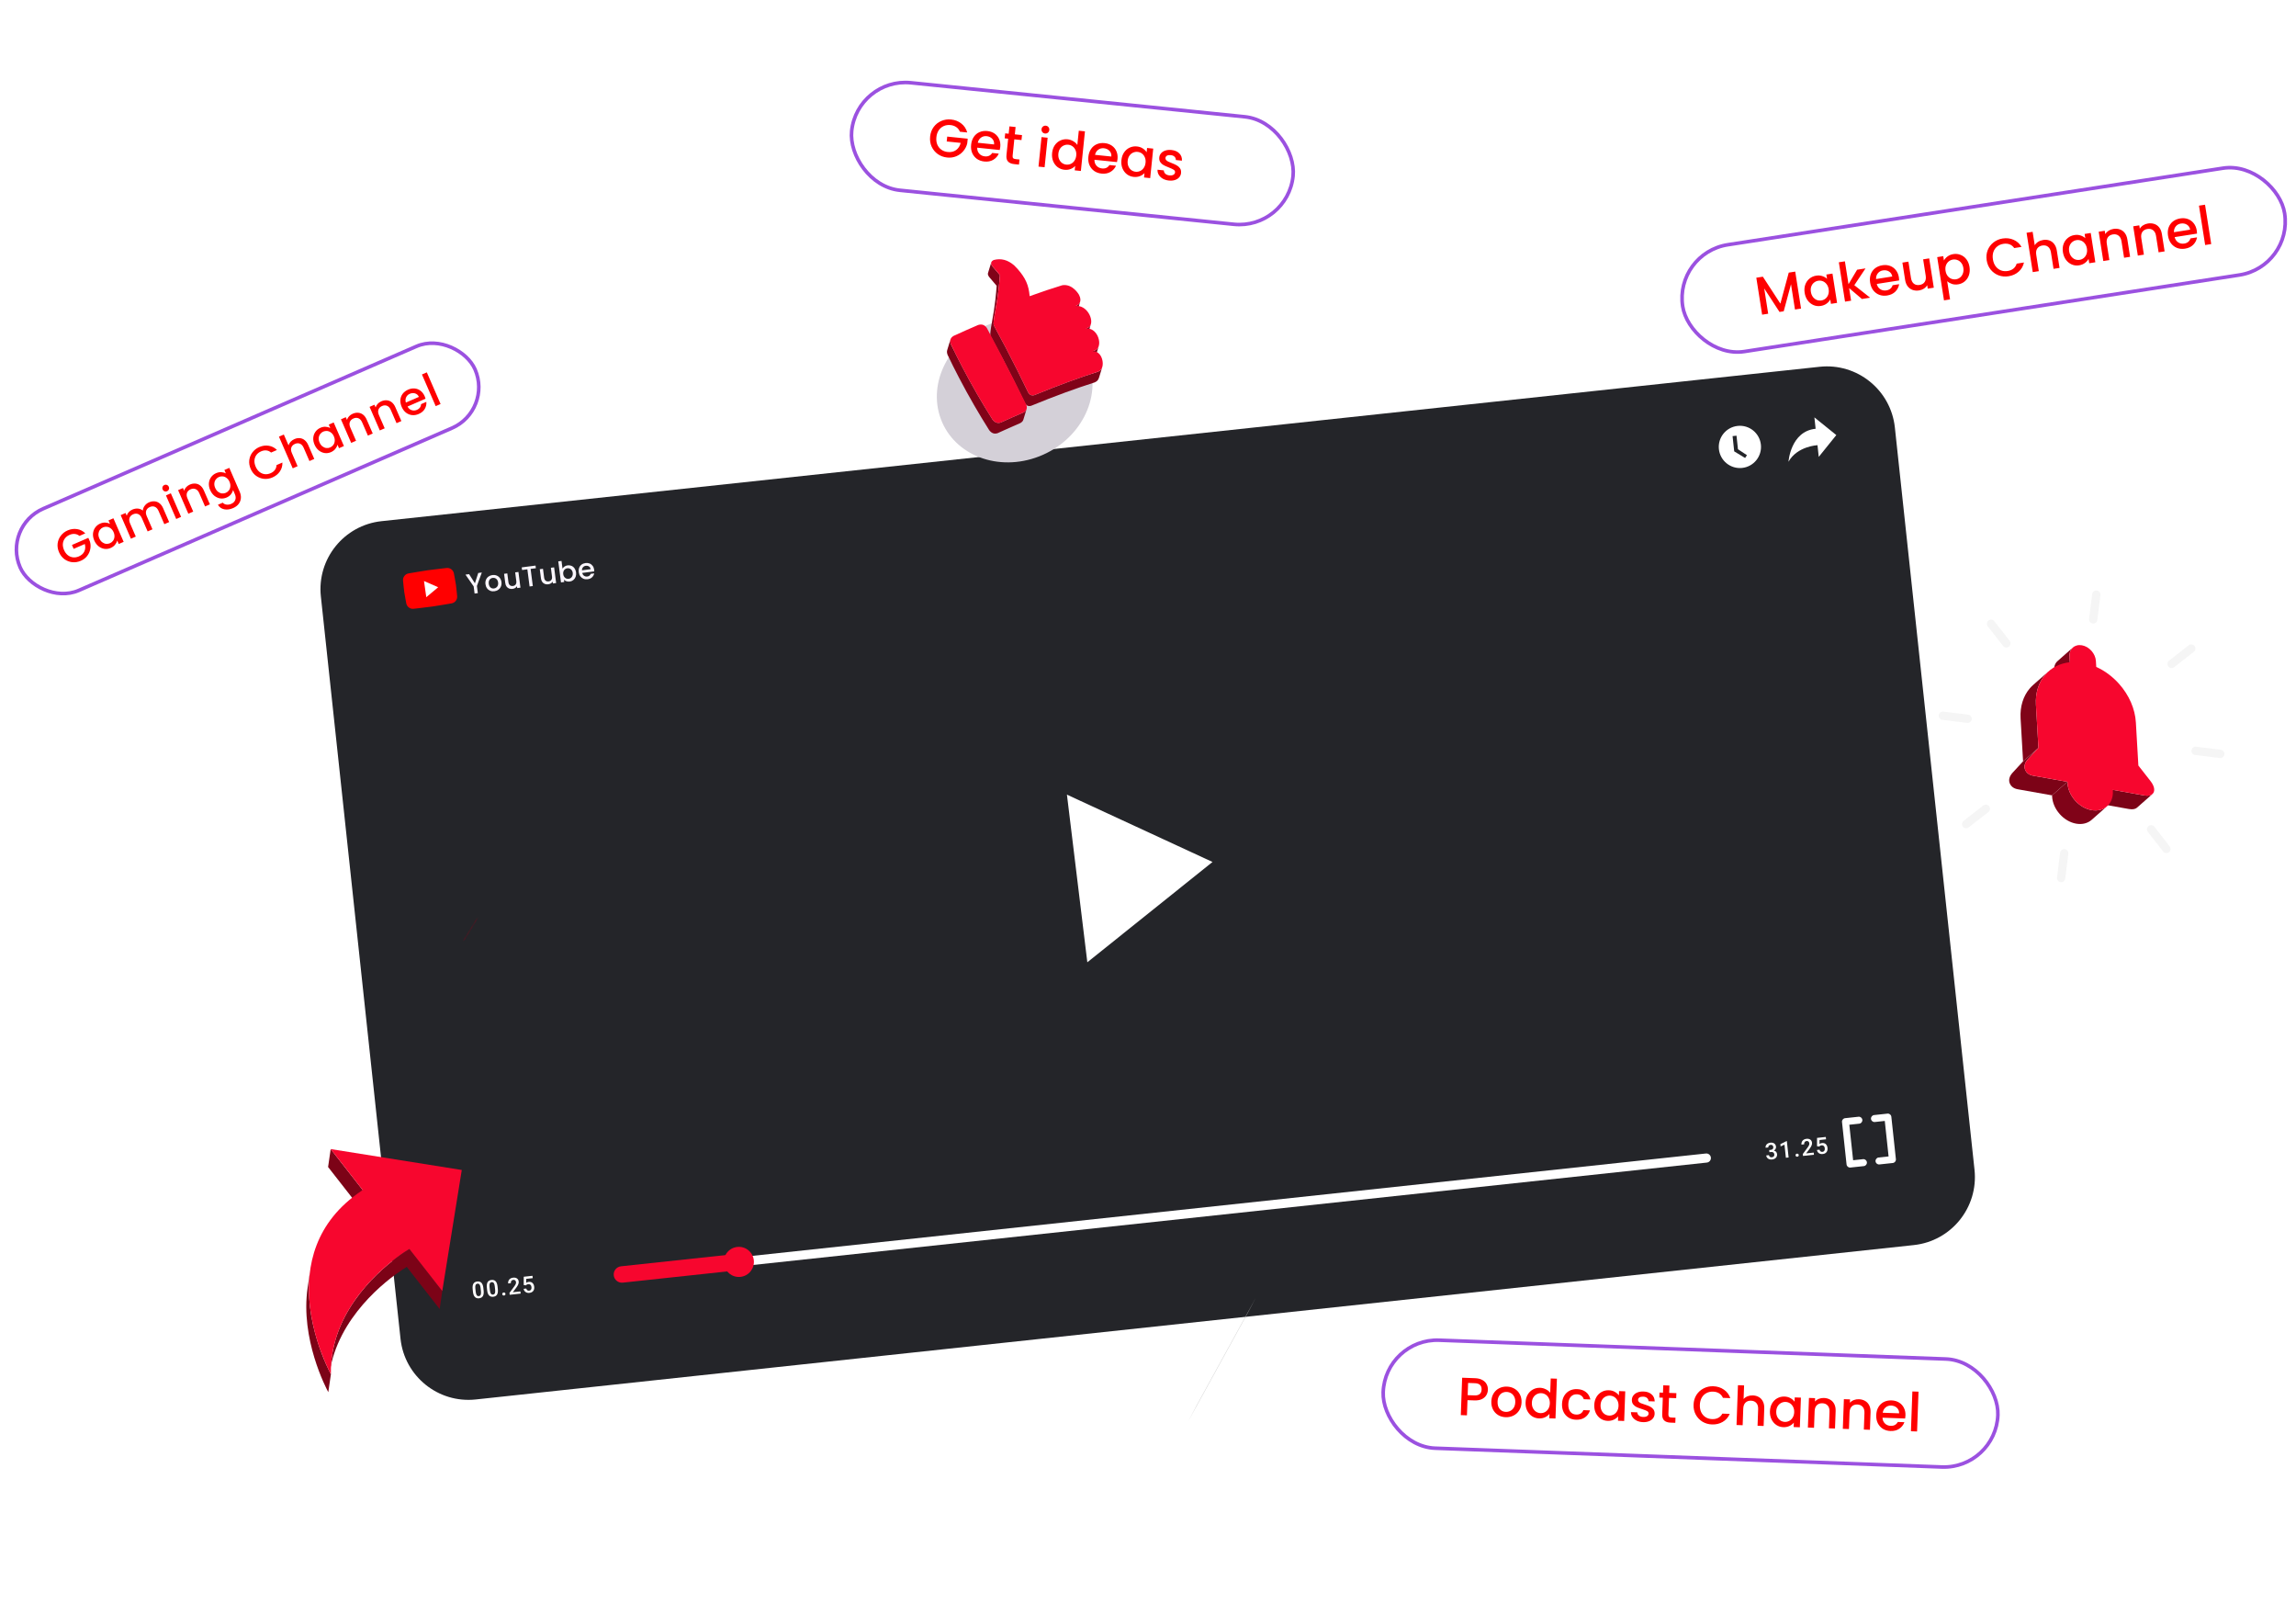<svg width="640" height="450" viewBox="0 0 640 450" fill="none" xmlns="http://www.w3.org/2000/svg">
<rect x="238.923" y="21.54" width="123.675" height="30.116" rx="15.058" transform="rotate(5.814 238.923 21.54)" fill="white" stroke="#9B51E0"/>
<path d="M267.565 36.706C267.35 36.161 267.017 35.735 266.566 35.427C266.116 35.109 265.578 34.918 264.951 34.853C264.265 34.783 263.637 34.874 263.068 35.127C262.499 35.38 262.031 35.774 261.665 36.309C261.308 36.846 261.091 37.487 261.014 38.233C260.937 38.979 261.018 39.656 261.257 40.263C261.507 40.862 261.885 41.343 262.39 41.707C262.896 42.071 263.492 42.288 264.178 42.359C265.103 42.454 265.881 42.273 266.511 41.815C267.141 41.357 267.567 40.692 267.787 39.82L263.893 39.419L264.033 38.061L269.747 38.65L269.61 39.978C269.418 40.772 269.053 41.484 268.516 42.112C267.989 42.741 267.331 43.221 266.543 43.552C265.766 43.874 264.925 43.989 264.02 43.896C263.045 43.795 262.177 43.48 261.418 42.949C260.659 42.408 260.083 41.711 259.688 40.856C259.304 40.002 259.164 39.068 259.268 38.053C259.373 37.038 259.7 36.152 260.251 35.395C260.811 34.638 261.518 34.078 262.369 33.713C263.232 33.339 264.146 33.202 265.111 33.302C266.215 33.415 267.167 33.79 267.966 34.425C268.776 35.051 269.324 35.882 269.609 36.917L267.565 36.706ZM278.819 40.972C278.787 41.28 278.738 41.557 278.673 41.801L272.391 41.154C272.373 41.816 272.563 42.368 272.959 42.811C273.356 43.254 273.873 43.508 274.509 43.574C275.424 43.668 276.111 43.352 276.567 42.625L278.403 42.814C278.076 43.544 277.559 44.119 276.853 44.539C276.157 44.95 275.327 45.106 274.362 45.006C273.576 44.925 272.888 44.678 272.297 44.266C271.717 43.844 271.281 43.297 270.988 42.623C270.707 41.941 270.609 41.177 270.697 40.331C270.784 39.486 271.029 38.762 271.433 38.16C271.848 37.549 272.381 37.102 273.034 36.817C273.697 36.533 274.431 36.433 275.236 36.516C276.012 36.596 276.686 36.837 277.258 37.237C277.83 37.638 278.253 38.164 278.528 38.816C278.804 39.457 278.901 40.176 278.819 40.972ZM277.098 40.252C277.153 39.624 276.981 39.099 276.582 38.675C276.183 38.252 275.661 38.008 275.014 37.941C274.427 37.88 273.906 38.018 273.449 38.353C272.993 38.678 272.693 39.154 272.547 39.783L277.098 40.252ZM282.737 38.827L282.268 43.378C282.236 43.686 282.283 43.917 282.408 44.071C282.544 44.216 282.786 44.306 283.134 44.342L284.178 44.449L284.032 45.867L282.689 45.728C281.923 45.65 281.355 45.41 280.984 45.01C280.613 44.61 280.469 44.007 280.552 43.201L281.021 38.65L280.051 38.55L280.194 37.163L281.164 37.263L281.375 35.218L283.09 35.395L282.88 37.439L284.879 37.645L284.736 39.033L282.737 38.827ZM291.301 37.206C290.992 37.174 290.744 37.043 290.557 36.813C290.37 36.582 290.292 36.313 290.324 36.005C290.355 35.696 290.486 35.448 290.717 35.261C290.947 35.074 291.217 34.996 291.525 35.028C291.823 35.058 292.066 35.189 292.254 35.419C292.441 35.65 292.519 35.919 292.487 36.227C292.455 36.536 292.324 36.784 292.094 36.971C291.863 37.158 291.599 37.237 291.301 37.206ZM292.024 38.381L291.177 46.603L289.476 46.428L290.323 38.206L292.024 38.381ZM293.271 42.627C293.356 41.801 293.6 41.087 294.004 40.485C294.418 39.885 294.936 39.44 295.559 39.153C296.192 38.856 296.872 38.745 297.598 38.82C298.136 38.875 298.651 39.049 299.143 39.341C299.647 39.624 300.033 39.975 300.301 40.395L300.71 36.426L302.426 36.603L301.289 47.645L299.573 47.468L299.7 46.229C299.381 46.599 298.959 46.887 298.435 47.094C297.921 47.303 297.346 47.374 296.709 47.309C295.993 47.235 295.355 46.988 294.795 46.568C294.246 46.14 293.83 45.584 293.549 44.902C293.278 44.211 293.186 43.452 293.271 42.627ZM299.997 43.35C300.055 42.783 299.987 42.278 299.791 41.836C299.605 41.394 299.335 41.045 298.979 40.787C298.624 40.529 298.227 40.378 297.789 40.333C297.352 40.287 296.933 40.355 296.532 40.535C296.133 40.705 295.792 40.986 295.51 41.379C295.239 41.764 295.075 42.239 295.016 42.806C294.958 43.373 295.021 43.883 295.206 44.334C295.4 44.786 295.675 45.146 296.029 45.414C296.395 45.673 296.791 45.824 297.219 45.868C297.657 45.913 298.076 45.846 298.477 45.666C298.877 45.486 299.213 45.199 299.485 44.805C299.768 44.402 299.938 43.917 299.997 43.35ZM311.502 44.339C311.47 44.647 311.422 44.924 311.356 45.168L305.075 44.521C305.057 45.183 305.246 45.735 305.643 46.178C306.039 46.621 306.556 46.875 307.193 46.941C308.108 47.035 308.794 46.719 309.251 45.992L311.086 46.181C310.76 46.911 310.243 47.486 309.536 47.906C308.84 48.317 308.01 48.473 307.045 48.373C306.259 48.292 305.571 48.046 304.98 47.633C304.4 47.211 303.964 46.664 303.672 45.99C303.39 45.308 303.293 44.544 303.38 43.698C303.467 42.853 303.713 42.129 304.116 41.527C304.531 40.916 305.065 40.469 305.717 40.184C306.38 39.901 307.114 39.8 307.92 39.883C308.696 39.963 309.37 40.204 309.942 40.604C310.514 41.005 310.937 41.531 311.212 42.183C311.487 42.824 311.584 43.543 311.502 44.339ZM309.782 43.619C309.836 42.991 309.664 42.466 309.266 42.043C308.867 41.62 308.344 41.375 307.698 41.308C307.111 41.248 306.589 41.385 306.132 41.72C305.677 42.045 305.376 42.522 305.231 43.15L309.782 43.619ZM312.592 44.617C312.677 43.791 312.922 43.078 313.325 42.476C313.739 41.875 314.257 41.431 314.88 41.143C315.514 40.847 316.189 40.735 316.905 40.809C317.552 40.876 318.1 41.063 318.551 41.371C319.013 41.669 319.369 42.023 319.618 42.431L319.741 41.237L321.457 41.414L320.61 49.635L318.894 49.458L319.02 48.235C318.692 48.593 318.266 48.876 317.742 49.083C317.218 49.291 316.637 49.361 316.001 49.296C315.294 49.223 314.666 48.977 314.116 48.559C313.567 48.13 313.152 47.575 312.87 46.892C312.6 46.201 312.507 45.443 312.592 44.617ZM319.318 45.34C319.377 44.773 319.308 44.268 319.113 43.826C318.927 43.385 318.656 43.035 318.301 42.777C317.945 42.52 317.549 42.368 317.111 42.323C316.673 42.278 316.254 42.345 315.854 42.525C315.454 42.695 315.114 42.977 314.832 43.37C314.561 43.754 314.396 44.23 314.338 44.797C314.28 45.364 314.343 45.873 314.527 46.324C314.722 46.777 314.997 47.137 315.351 47.404C315.716 47.663 316.113 47.815 316.541 47.859C316.978 47.904 317.398 47.836 317.798 47.657C318.199 47.477 318.535 47.19 318.807 46.795C319.089 46.392 319.26 45.907 319.318 45.34ZM325.815 50.307C325.168 50.24 324.598 50.066 324.104 49.784C323.622 49.493 323.251 49.133 322.994 48.705C322.738 48.266 322.625 47.797 322.656 47.297L324.417 47.479C324.411 47.83 324.545 48.141 324.819 48.41C325.104 48.67 325.475 48.824 325.932 48.871C326.41 48.921 326.787 48.869 327.064 48.717C327.352 48.555 327.511 48.331 327.541 48.042C327.573 47.734 327.447 47.489 327.164 47.309C326.891 47.131 326.445 46.919 325.827 46.674C325.228 46.441 324.742 46.226 324.371 46.026C323.999 45.827 323.686 45.549 323.431 45.191C323.187 44.834 323.092 44.387 323.147 43.85C323.192 43.412 323.363 43.027 323.658 42.696C323.955 42.355 324.353 42.104 324.852 41.944C325.361 41.786 325.928 41.739 326.555 41.803C327.49 41.899 328.217 42.215 328.734 42.751C329.263 43.278 329.505 43.952 329.461 44.772L327.76 44.596C327.768 44.225 327.649 43.916 327.403 43.67C327.157 43.423 326.805 43.276 326.348 43.229C325.9 43.183 325.548 43.233 325.292 43.377C325.036 43.522 324.894 43.733 324.865 44.011C324.842 44.23 324.903 44.423 325.047 44.588C325.19 44.754 325.372 44.893 325.592 45.006C325.812 45.109 326.14 45.249 326.574 45.424C327.155 45.645 327.625 45.859 327.986 46.067C328.357 46.266 328.666 46.539 328.912 46.886C329.157 47.233 329.258 47.671 329.214 48.199C329.165 48.667 328.993 49.071 328.697 49.413C328.4 49.754 328.002 50.005 327.503 50.164C327.014 50.325 326.451 50.373 325.815 50.307Z" fill="#FF0000"/>
<rect x="386.114" y="372.913" width="171.461" height="30.116" rx="15.058" transform="rotate(2.124 386.114 372.913)" fill="white"/>
<rect x="386.114" y="372.913" width="171.461" height="30.116" rx="15.058" transform="rotate(2.124 386.114 372.913)" stroke="#9B51E0"/>
<path d="M414.742 387.292C414.723 387.821 414.581 388.317 414.314 388.777C414.047 389.238 413.634 389.609 413.073 389.889C412.513 390.159 411.803 390.278 410.944 390.248L409.055 390.18L408.904 394.407L407.195 394.346L407.568 383.927L411.166 384.057C411.966 384.085 412.635 384.249 413.175 384.549C413.725 384.839 414.126 385.223 414.379 385.703C414.642 386.182 414.763 386.712 414.742 387.292ZM410.994 388.853C411.644 388.877 412.133 388.749 412.464 388.471C412.794 388.183 412.969 387.769 412.989 387.229C413.029 386.09 412.405 385.497 411.116 385.451L409.227 385.383L409.105 388.786L410.994 388.853ZM419.688 394.929C418.908 394.901 418.21 394.701 417.593 394.328C416.976 393.946 416.499 393.429 416.163 392.776C415.826 392.114 415.673 391.358 415.704 390.508C415.734 389.669 415.945 388.931 416.338 388.295C416.731 387.658 417.254 387.177 417.906 386.85C418.558 386.523 419.279 386.374 420.069 386.402C420.858 386.43 421.566 386.631 422.193 387.004C422.82 387.376 423.307 387.894 423.654 388.557C424 389.22 424.158 389.971 424.128 390.81C424.098 391.65 423.882 392.388 423.478 393.023C423.075 393.659 422.538 394.146 421.865 394.482C421.203 394.808 420.477 394.957 419.688 394.929ZM419.741 393.445C420.181 393.461 420.594 393.37 420.981 393.174C421.379 392.978 421.705 392.675 421.96 392.264C422.215 391.852 422.353 391.347 422.374 390.747C422.396 390.148 422.299 389.639 422.084 389.221C421.869 388.793 421.576 388.467 421.203 388.244C420.831 388.02 420.425 387.901 419.985 387.885C419.546 387.869 419.132 387.959 418.745 388.156C418.368 388.352 418.062 388.657 417.827 389.068C417.592 389.47 417.464 389.971 417.443 390.571C417.411 391.46 417.611 392.158 418.043 392.663C418.485 393.16 419.051 393.42 419.741 393.445ZM425.249 390.821C425.279 389.991 425.475 389.263 425.838 388.635C426.21 388.008 426.698 387.53 427.3 387.202C427.913 386.863 428.584 386.707 429.313 386.734C429.853 386.753 430.378 386.892 430.889 387.15C431.411 387.399 431.819 387.724 432.115 388.125L432.258 384.137L433.982 384.199L433.584 395.292L431.86 395.23L431.905 393.986C431.611 394.376 431.209 394.692 430.7 394.934C430.201 395.176 429.632 395.285 428.992 395.263C428.273 395.237 427.62 395.033 427.033 394.652C426.456 394.261 426.005 393.734 425.679 393.072C425.362 392.401 425.219 391.65 425.249 390.821ZM432.009 391.093C432.029 390.523 431.927 390.024 431.702 389.596C431.487 389.168 431.194 388.837 430.822 388.604C430.45 388.37 430.044 388.246 429.605 388.23C429.165 388.214 428.751 388.309 428.364 388.516C427.976 388.712 427.655 389.016 427.4 389.427C427.156 389.828 427.023 390.314 427.003 390.883C426.982 391.453 427.079 391.957 427.294 392.395C427.518 392.833 427.816 393.174 428.188 393.418C428.57 393.651 428.975 393.776 429.405 393.791C429.845 393.807 430.259 393.712 430.646 393.506C431.034 393.299 431.35 392.991 431.595 392.579C431.85 392.158 431.988 391.663 432.009 391.093ZM435.407 391.215C435.438 390.365 435.634 389.627 435.997 389C436.37 388.362 436.868 387.88 437.49 387.552C438.112 387.224 438.818 387.074 439.607 387.103C440.607 387.139 441.423 387.408 442.055 387.911C442.698 388.404 443.118 389.095 443.317 389.982L441.473 389.916C441.338 389.501 441.109 389.173 440.788 388.931C440.466 388.689 440.056 388.56 439.556 388.542C438.856 388.517 438.288 388.746 437.85 389.231C437.423 389.706 437.193 390.388 437.161 391.278C437.129 392.167 437.309 392.869 437.701 393.383C438.103 393.898 438.654 394.168 439.353 394.193C440.343 394.229 441.013 393.817 441.364 392.959L443.208 393.026C442.938 393.856 442.464 394.51 441.786 394.986C441.109 395.452 440.281 395.667 439.302 395.632C438.512 395.604 437.819 395.404 437.222 395.032C436.625 394.651 436.163 394.134 435.836 393.482C435.52 392.82 435.377 392.064 435.407 391.215ZM444.397 391.507C444.427 390.678 444.623 389.949 444.986 389.322C445.358 388.695 445.846 388.217 446.448 387.888C447.06 387.55 447.726 387.394 448.446 387.42C449.096 387.443 449.656 387.593 450.126 387.87C450.607 388.138 450.985 388.466 451.261 388.856L451.304 387.657L453.028 387.719L452.732 395.979L451.008 395.917L451.052 394.688C450.748 395.067 450.342 395.378 449.833 395.62C449.324 395.862 448.75 395.971 448.11 395.948C447.401 395.923 446.757 395.719 446.181 395.339C445.604 394.948 445.153 394.421 444.826 393.759C444.51 393.087 444.367 392.337 444.397 391.507ZM451.156 391.78C451.177 391.21 451.075 390.711 450.85 390.283C450.635 389.855 450.342 389.524 449.97 389.29C449.598 389.057 449.192 388.932 448.752 388.917C448.313 388.901 447.899 388.996 447.511 389.202C447.124 389.399 446.803 389.702 446.548 390.113C446.304 390.515 446.171 391 446.151 391.57C446.13 392.14 446.227 392.643 446.442 393.081C446.666 393.52 446.964 393.861 447.336 394.104C447.718 394.338 448.123 394.463 448.553 394.478C448.993 394.494 449.406 394.399 449.794 394.192C450.182 393.986 450.498 393.677 450.743 393.266C450.998 392.845 451.136 392.349 451.156 391.78ZM457.97 396.302C457.32 396.278 456.74 396.142 456.228 395.894C455.727 395.636 455.334 395.302 455.048 394.891C454.763 394.471 454.62 394.01 454.618 393.51L456.387 393.573C456.404 393.924 456.558 394.225 456.85 394.475C457.151 394.716 457.532 394.845 457.991 394.861C458.471 394.879 458.844 394.802 459.11 394.631C459.387 394.451 459.531 394.216 459.541 393.926C459.552 393.617 459.41 393.381 459.116 393.221C458.831 393.06 458.373 392.879 457.74 392.676C457.126 392.484 456.627 392.301 456.243 392.127C455.859 391.953 455.528 391.696 455.25 391.356C454.982 391.016 454.858 390.576 454.877 390.037C454.893 389.597 455.037 389.202 455.31 388.852C455.583 388.491 455.963 388.215 456.451 388.022C456.948 387.83 457.511 387.745 458.141 387.767C459.08 387.801 459.826 388.068 460.378 388.568C460.941 389.058 461.228 389.714 461.239 390.535L459.53 390.474C459.513 390.103 459.374 389.803 459.112 389.573C458.85 389.344 458.489 389.221 458.029 389.204C457.579 389.188 457.232 389.261 456.986 389.422C456.74 389.583 456.612 389.804 456.602 390.084C456.594 390.303 456.667 390.491 456.822 390.647C456.976 390.802 457.167 390.929 457.393 391.028C457.62 391.116 457.956 391.233 458.401 391.379C458.995 391.56 459.479 391.743 459.853 391.926C460.237 392.1 460.563 392.352 460.831 392.682C461.1 393.012 461.229 393.442 461.22 393.972C461.204 394.441 461.059 394.856 460.785 395.217C460.512 395.577 460.132 395.854 459.645 396.046C459.168 396.24 458.609 396.325 457.97 396.302ZM465.224 389.552L465.06 394.124C465.049 394.434 465.111 394.661 465.246 394.806C465.391 394.942 465.638 395.016 465.988 395.028L467.038 395.066L466.987 396.49L465.637 396.441C464.868 396.414 464.285 396.213 463.888 395.838C463.491 395.464 463.307 394.872 463.336 394.062L463.5 389.49L462.526 389.455L462.576 388.061L463.55 388.096L463.624 386.043L465.348 386.104L465.274 388.158L467.283 388.23L467.233 389.624L465.224 389.552ZM472.074 391.434C472.11 390.415 472.378 389.509 472.876 388.716C473.385 387.924 474.052 387.317 474.878 386.897C475.714 386.466 476.617 386.268 477.586 386.303C478.695 386.343 479.67 386.653 480.509 387.234C481.36 387.804 481.962 388.596 482.315 389.61L480.262 389.536C480.012 388.977 479.652 388.554 479.182 388.267C478.712 387.98 478.162 387.825 477.532 387.802C476.843 387.777 476.222 387.91 475.672 388.201C475.121 388.491 474.68 388.921 474.35 389.489C474.029 390.058 473.855 390.727 473.827 391.497C473.8 392.266 473.926 392.946 474.205 393.537C474.494 394.127 474.902 394.592 475.43 394.931C475.959 395.261 476.568 395.438 477.257 395.462C477.887 395.485 478.447 395.37 478.936 395.117C479.425 394.865 479.815 394.468 480.104 393.928L482.158 394.002C481.732 394.987 481.075 395.734 480.186 396.243C479.308 396.752 478.314 396.986 477.204 396.946C476.225 396.911 475.339 396.654 474.545 396.176C473.752 395.687 473.13 395.029 472.68 394.202C472.239 393.376 472.037 392.453 472.074 391.434ZM488.623 388.86C489.253 388.883 489.807 389.038 490.287 389.325C490.777 389.613 491.153 390.027 491.414 390.566C491.684 391.106 491.806 391.751 491.779 392.501L491.605 397.373L489.911 397.312L490.076 392.695C490.103 391.955 489.938 391.384 489.583 390.981C489.227 390.568 488.73 390.35 488.09 390.327C487.45 390.304 486.934 390.486 486.54 390.872C486.156 391.248 485.951 391.806 485.924 392.546L485.759 397.163L484.05 397.102L484.447 386.009L486.156 386.07L486.02 389.863C486.323 389.523 486.697 389.267 487.144 389.092C487.6 388.919 488.093 388.841 488.623 388.86ZM493.364 393.263C493.394 392.434 493.59 391.705 493.953 391.078C494.326 390.451 494.813 389.973 495.415 389.644C496.028 389.306 496.694 389.15 497.413 389.176C498.063 389.199 498.623 389.349 499.093 389.626C499.574 389.893 499.953 390.222 500.229 390.612L500.272 389.413L501.996 389.475L501.7 397.735L499.976 397.673L500.02 396.444C499.716 396.823 499.31 397.134 498.801 397.376C498.292 397.617 497.717 397.727 497.078 397.704C496.368 397.679 495.725 397.475 495.148 397.094C494.572 396.704 494.12 396.177 493.794 395.515C493.478 394.843 493.335 394.093 493.364 393.263ZM500.124 393.535C500.144 392.966 500.042 392.467 499.817 392.039C499.603 391.611 499.309 391.28 498.937 391.046C498.566 390.813 498.16 390.688 497.72 390.672C497.28 390.657 496.867 390.752 496.479 390.958C496.092 391.154 495.771 391.458 495.516 391.869C495.271 392.271 495.139 392.756 495.118 393.326C495.098 393.896 495.195 394.399 495.409 394.837C495.634 395.276 495.932 395.617 496.303 395.86C496.685 396.094 497.091 396.219 497.521 396.234C497.96 396.25 498.374 396.154 498.762 395.948C499.149 395.742 499.466 395.433 499.71 395.022C499.966 394.6 500.104 394.105 500.124 393.535ZM508.412 389.57C509.062 389.593 509.637 389.749 510.137 390.037C510.647 390.326 511.037 390.74 511.308 391.28C511.579 391.82 511.701 392.465 511.674 393.214L511.499 398.086L509.805 398.025L509.971 393.408C509.997 392.669 509.833 392.097 509.477 391.694C509.122 391.281 508.624 391.064 507.984 391.041C507.345 391.018 506.828 391.199 506.434 391.585C506.05 391.962 505.845 392.52 505.819 393.259L505.653 397.876L503.944 397.815L504.24 389.555L505.949 389.617L505.915 390.561C506.207 390.231 506.572 389.979 507.008 389.805C507.455 389.631 507.923 389.552 508.412 389.57ZM518.147 389.919C518.797 389.942 519.372 390.098 519.872 390.386C520.382 390.675 520.772 391.089 521.043 391.629C521.314 392.169 521.436 392.814 521.409 393.563L521.234 398.435L519.54 398.374L519.706 393.757C519.732 393.018 519.568 392.447 519.212 392.044C518.857 391.631 518.359 391.413 517.719 391.39C517.08 391.367 516.563 391.548 516.169 391.934C515.785 392.311 515.58 392.869 515.554 393.608L515.388 398.225L513.679 398.164L513.975 389.905L515.684 389.966L515.65 390.91C515.942 390.58 516.307 390.328 516.743 390.154C517.19 389.98 517.658 389.901 518.147 389.919ZM531.139 394.453C531.128 394.762 531.098 395.041 531.049 395.29L524.738 395.064C524.765 395.725 524.991 396.263 525.416 396.679C525.841 397.094 526.374 397.314 527.013 397.337C527.933 397.37 528.596 397.008 529.004 396.252L530.847 396.318C530.57 397.069 530.093 397.677 529.416 398.143C528.749 398.6 527.931 398.81 526.962 398.776C526.172 398.747 525.469 398.547 524.852 398.175C524.245 397.793 523.774 397.275 523.437 396.623C523.11 395.961 522.962 395.205 522.993 394.356C523.023 393.506 523.22 392.768 523.582 392.14C523.956 391.503 524.458 391.021 525.09 390.693C525.732 390.366 526.458 390.217 527.268 390.246C528.047 390.274 528.736 390.469 529.333 390.83C529.931 391.192 530.388 391.689 530.706 392.321C531.024 392.942 531.168 393.653 531.139 394.453ZM529.375 393.849C529.388 393.219 529.181 392.706 528.755 392.311C528.329 391.915 527.791 391.706 527.141 391.682C526.552 391.661 526.04 391.833 525.607 392.198C525.174 392.553 524.906 393.048 524.803 393.685L529.375 393.849ZM534.773 387.813L534.375 398.906L532.666 398.845L533.064 387.752L534.773 387.813Z" fill="#FF0000"/>
<rect x="466.742" y="70.5" width="169.779" height="30.116" rx="15.058" transform="rotate(-8.786 466.742 70.5)" fill="white"/>
<rect x="466.742" y="70.5" width="169.779" height="30.116" rx="15.058" transform="rotate(-8.786 466.742 70.5)" stroke="#9B51E0"/>
<path d="M500.413 75.686L502.032 85.984L500.342 86.25L499.234 79.197L497.201 86.744L496.03 86.928L491.765 80.371L492.874 87.424L491.185 87.689L489.566 77.391L491.389 77.104L496.274 84.612L498.605 75.97L500.413 75.686ZM503.041 81.604C502.912 80.784 502.966 80.032 503.203 79.347C503.449 78.66 503.836 78.098 504.365 77.661C504.902 77.212 505.526 76.932 506.237 76.82C506.879 76.719 507.458 76.76 507.972 76.942C508.495 77.113 508.929 77.364 509.275 77.694L509.088 76.508L510.792 76.241L512.076 84.405L510.372 84.673L510.181 83.458C509.955 83.888 509.615 84.271 509.162 84.605C508.708 84.94 508.165 85.157 507.533 85.256C506.831 85.367 506.161 85.29 505.523 85.026C504.882 84.752 504.339 84.321 503.892 83.733C503.454 83.134 503.17 82.424 503.041 81.604ZM509.729 80.584C509.64 80.02 509.445 79.55 509.143 79.172C508.85 78.793 508.499 78.525 508.09 78.366C507.68 78.208 507.258 78.163 506.823 78.231C506.389 78.299 506.001 78.472 505.66 78.748C505.317 79.015 505.059 79.374 504.888 79.826C504.724 80.267 504.686 80.769 504.775 81.332C504.864 81.895 505.055 82.371 505.349 82.76C505.653 83.148 506.01 83.425 506.421 83.594C506.841 83.75 507.263 83.795 507.688 83.729C508.122 83.66 508.51 83.488 508.851 83.212C509.193 82.935 509.444 82.572 509.606 82.121C509.777 81.659 509.817 81.147 509.729 80.584ZM516.884 79.474L521.289 82.957L519.007 83.316L515.432 80.279L515.984 83.791L514.295 84.057L512.571 73.091L514.26 72.826L515.262 79.198L517.664 75.16L520.005 74.792L516.884 79.474ZM529.309 77.308C529.358 77.614 529.381 77.894 529.381 78.147L523.142 79.128C523.294 79.772 523.618 80.258 524.115 80.585C524.612 80.911 525.177 81.025 525.809 80.926C526.718 80.783 527.3 80.302 527.556 79.482L529.378 79.195C529.249 79.985 528.897 80.673 528.321 81.26C527.754 81.835 526.991 82.198 526.032 82.348C525.252 82.471 524.523 82.408 523.847 82.16C523.178 81.901 522.617 81.483 522.162 80.907C521.715 80.319 521.426 79.605 521.294 78.766C521.162 77.926 521.214 77.163 521.45 76.478C521.695 75.782 522.097 75.213 522.655 74.771C523.223 74.327 523.907 74.043 524.707 73.917C525.478 73.796 526.19 73.856 526.846 74.097C527.501 74.338 528.045 74.738 528.477 75.298C528.908 75.848 529.185 76.518 529.309 77.308ZM527.462 77.052C527.355 76.431 527.054 75.967 526.56 75.66C526.067 75.353 525.499 75.25 524.857 75.351C524.274 75.442 523.804 75.709 523.448 76.149C523.091 76.58 522.922 77.118 522.943 77.762L527.462 77.052ZM537.756 72.002L539.039 80.167L537.35 80.432L537.199 79.469C536.985 79.847 536.676 80.169 536.272 80.435C535.877 80.689 535.437 80.855 534.953 80.931C534.311 81.032 533.712 80.989 533.157 80.803C532.611 80.615 532.149 80.283 531.77 79.806C531.401 79.328 531.159 78.718 531.042 77.977L530.287 73.176L531.962 72.913L532.677 77.462C532.792 78.193 533.063 78.727 533.491 79.065C533.917 79.393 534.446 79.507 535.078 79.408C535.711 79.308 536.179 79.037 536.484 78.595C536.797 78.14 536.897 77.548 536.782 76.817L536.067 72.268L537.756 72.002ZM541.863 72.587C542.09 72.166 542.431 71.789 542.884 71.454C543.338 71.12 543.876 70.903 544.498 70.806C545.209 70.694 545.884 70.77 546.523 71.034C547.17 71.287 547.711 71.703 548.146 72.282C548.582 72.861 548.864 73.561 548.993 74.381C549.122 75.201 549.069 75.963 548.836 76.668C548.601 77.363 548.216 77.94 547.681 78.398C547.154 78.846 546.535 79.125 545.823 79.237C545.201 79.335 544.628 79.298 544.106 79.127C543.581 78.947 543.136 78.693 542.771 78.365L543.568 83.433L541.878 83.699L539.985 71.652L541.674 71.386L541.863 72.587ZM547.274 74.651C547.185 74.088 546.991 73.623 546.69 73.255C546.397 72.876 546.042 72.613 545.624 72.466C545.215 72.308 544.793 72.263 544.358 72.331C543.933 72.398 543.545 72.57 543.194 72.848C542.853 73.124 542.597 73.488 542.425 73.941C542.263 74.391 542.226 74.898 542.314 75.461C542.403 76.024 542.594 76.5 542.888 76.889C543.191 77.267 543.546 77.535 543.956 77.693C544.375 77.85 544.798 77.895 545.222 77.828C545.657 77.76 546.045 77.588 546.386 77.311C546.736 77.023 546.991 76.649 547.151 76.189C547.321 75.727 547.362 75.214 547.274 74.651ZM553.784 72.55C553.626 71.542 553.716 70.602 554.054 69.729C554.403 68.854 554.942 68.131 555.672 67.561C556.411 66.979 557.259 66.613 558.217 66.462C559.314 66.29 560.33 66.409 561.265 66.819C562.208 67.217 562.95 67.88 563.491 68.807L561.46 69.126C561.108 68.625 560.674 68.278 560.158 68.086C559.642 67.894 559.073 67.846 558.45 67.944C557.769 68.051 557.185 68.3 556.7 68.69C556.215 69.08 555.864 69.586 555.648 70.207C555.441 70.826 555.398 71.517 555.518 72.277C555.637 73.038 555.89 73.681 556.277 74.208C556.673 74.733 557.163 75.111 557.746 75.343C558.327 75.566 558.959 75.623 559.641 75.516C560.263 75.418 560.79 75.199 561.223 74.858C561.655 74.516 561.962 74.053 562.143 73.468L564.173 73.149C563.943 74.197 563.44 75.056 562.665 75.724C561.899 76.391 560.968 76.811 559.871 76.983C558.903 77.135 557.984 77.052 557.114 76.733C556.242 76.405 555.507 75.878 554.907 75.152C554.317 74.425 553.942 73.557 553.784 72.55ZM569.54 66.869C570.162 66.771 570.736 66.818 571.262 67.008C571.798 67.198 572.245 67.532 572.604 68.012C572.973 68.491 573.216 69.1 573.332 69.841L574.089 74.657L572.415 74.92L571.697 70.356C571.582 69.625 571.312 69.096 570.886 68.768C570.458 68.43 569.928 68.311 569.296 68.411C568.664 68.51 568.191 68.787 567.878 69.241C567.573 69.684 567.478 70.271 567.593 71.002L568.31 75.566L566.621 75.831L564.897 64.866L566.586 64.6L567.176 68.349C567.408 67.958 567.726 67.635 568.132 67.379C568.547 67.121 569.016 66.951 569.54 66.869ZM575.033 70.287C574.904 69.468 574.958 68.715 575.195 68.03C575.441 67.344 575.828 66.781 576.357 66.344C576.894 65.895 577.518 65.615 578.229 65.503C578.871 65.402 579.449 65.443 579.964 65.625C580.487 65.796 580.921 66.047 581.267 66.377L581.08 65.192L582.784 64.924L584.068 73.088L582.364 73.356L582.173 72.141C581.947 72.572 581.607 72.954 581.153 73.288C580.7 73.623 580.157 73.84 579.525 73.939C578.823 74.05 578.153 73.973 577.515 73.709C576.874 73.435 576.331 73.004 575.884 72.416C575.446 71.817 575.162 71.108 575.033 70.287ZM581.721 69.267C581.632 68.704 581.437 68.233 581.135 67.856C580.842 67.476 580.491 67.208 580.082 67.049C579.672 66.891 579.25 66.846 578.815 66.914C578.381 66.983 577.993 67.155 577.651 67.431C577.309 67.698 577.051 68.057 576.879 68.509C576.716 68.95 576.678 69.452 576.767 70.015C576.855 70.578 577.047 71.054 577.341 71.443C577.645 71.831 578.002 72.109 578.413 72.277C578.833 72.434 579.255 72.479 579.679 72.412C580.114 72.344 580.502 72.171 580.843 71.895C581.185 71.618 581.436 71.255 581.598 70.804C581.768 70.342 581.809 69.83 581.721 69.267ZM589.102 63.794C589.744 63.693 590.338 63.736 590.883 63.924C591.439 64.11 591.901 64.442 592.27 64.921C592.639 65.399 592.881 66.009 592.998 66.75L593.755 71.566L592.08 71.829L591.363 67.265C591.248 66.534 590.978 66.005 590.551 65.677C590.124 65.339 589.594 65.22 588.962 65.319C588.329 65.419 587.857 65.695 587.543 66.15C587.238 66.592 587.143 67.179 587.258 67.91L587.976 72.474L586.287 72.74L585.003 64.575L586.692 64.309L586.839 65.243C587.063 64.864 587.372 64.547 587.768 64.292C588.173 64.036 588.617 63.87 589.102 63.794ZM598.725 62.281C599.367 62.181 599.961 62.224 600.506 62.411C601.062 62.597 601.524 62.929 601.893 63.408C602.262 63.887 602.504 64.496 602.621 65.237L603.378 70.053L601.703 70.316L600.986 65.752C600.871 65.021 600.601 64.492 600.175 64.164C599.747 63.826 599.217 63.707 598.585 63.807C597.952 63.906 597.48 64.183 597.166 64.637C596.862 65.08 596.766 65.666 596.881 66.398L597.599 70.962L595.91 71.227L594.626 63.062L596.315 62.797L596.462 63.73C596.686 63.351 596.995 63.034 597.391 62.78C597.796 62.523 598.241 62.358 598.725 62.281ZM612.343 64.256C612.391 64.562 612.414 64.842 612.414 65.095L606.175 66.075C606.327 66.72 606.652 67.205 607.148 67.532C607.645 67.859 608.21 67.972 608.842 67.873C609.751 67.73 610.333 67.249 610.589 66.429L612.411 66.143C612.283 66.932 611.93 67.621 611.354 68.207C610.787 68.782 610.024 69.145 609.065 69.296C608.285 69.418 607.556 69.356 606.88 69.108C606.211 68.848 605.65 68.431 605.195 67.854C604.748 67.266 604.459 66.553 604.327 65.713C604.195 64.873 604.247 64.111 604.483 63.426C604.728 62.73 605.13 62.16 605.688 61.718C606.256 61.275 606.94 60.99 607.74 60.864C608.511 60.743 609.224 60.803 609.879 61.044C610.534 61.285 611.078 61.686 611.51 62.245C611.941 62.795 612.218 63.465 612.343 64.256ZM610.495 63.999C610.388 63.379 610.087 62.915 609.593 62.608C609.1 62.3 608.532 62.197 607.89 62.298C607.307 62.39 606.837 62.656 606.481 63.097C606.124 63.528 605.956 64.065 605.976 64.71L610.495 63.999ZM614.644 57.046L616.367 68.011L614.678 68.277L612.954 57.311L614.644 57.046Z" fill="#FF0000"/>
<rect x="0.658" y="146.708" width="138.288" height="24.835" rx="12.418" transform="rotate(-23.501 0.658 146.708)" fill="white"/>
<rect x="0.658" y="146.708" width="138.288" height="24.835" rx="12.418" transform="rotate(-23.501 0.658 146.708)" stroke="#9B51E0"/>
<path d="M22.146 149.339C21.752 149.019 21.319 148.838 20.848 148.798C20.373 148.749 19.885 148.833 19.384 149.051C18.836 149.29 18.401 149.625 18.079 150.058C17.756 150.491 17.571 150.988 17.521 151.548C17.48 152.105 17.589 152.681 17.848 153.277C18.107 153.873 18.456 154.35 18.895 154.707C19.338 155.053 19.828 155.256 20.365 155.316C20.901 155.376 21.443 155.286 21.992 155.048C22.731 154.726 23.241 154.259 23.522 153.645C23.804 153.031 23.842 152.348 23.638 151.596L20.526 152.949L20.055 151.864L24.621 149.879L25.082 150.94C25.274 151.622 25.301 152.314 25.163 153.017C25.032 153.716 24.74 154.358 24.285 154.944C23.835 155.517 23.249 155.961 22.526 156.276C21.747 156.614 20.958 156.745 20.158 156.667C19.356 156.581 18.624 156.3 17.962 155.822C17.309 155.34 16.806 154.694 16.453 153.884C16.101 153.073 15.971 152.265 16.065 151.458C16.166 150.649 16.461 149.925 16.95 149.288C17.442 148.639 18.074 148.147 18.845 147.811C19.727 147.428 20.605 147.306 21.479 147.446C22.357 147.574 23.124 147.969 23.779 148.629L22.146 149.339ZM26.28 150.617C25.994 149.957 25.875 149.315 25.924 148.688C25.981 148.059 26.183 147.503 26.531 147.021C26.884 146.527 27.346 146.156 27.918 145.907C28.435 145.683 28.929 145.591 29.4 145.632C29.876 145.661 30.295 145.777 30.657 145.978L30.242 145.025L31.613 144.428L34.469 150.997L33.098 151.593L32.673 150.616C32.577 151.026 32.376 151.421 32.068 151.8C31.761 152.18 31.353 152.48 30.844 152.701C30.28 152.947 29.701 153.028 29.108 152.946C28.511 152.856 27.961 152.613 27.458 152.217C26.96 151.81 26.567 151.277 26.28 150.617ZM31.667 148.303C31.471 147.85 31.204 147.498 30.868 147.247C30.54 146.993 30.187 146.844 29.809 146.8C29.431 146.757 29.067 146.811 28.718 146.963C28.368 147.115 28.08 147.344 27.854 147.651C27.625 147.949 27.487 148.306 27.441 148.723C27.4 149.128 27.478 149.558 27.675 150.011C27.872 150.464 28.136 150.821 28.468 151.084C28.807 151.342 29.168 151.498 29.549 151.549C29.935 151.589 30.299 151.535 30.641 151.386C30.99 151.234 31.278 151.005 31.504 150.699C31.73 150.393 31.862 150.033 31.9 149.62C31.942 149.195 31.864 148.756 31.667 148.303ZM41.541 139.984C42.058 139.759 42.566 139.666 43.064 139.704C43.571 139.739 44.031 139.917 44.445 140.238C44.866 140.555 45.207 141.012 45.466 141.608L47.151 145.483L45.804 146.069L44.207 142.397C43.951 141.809 43.609 141.424 43.18 141.242C42.748 141.051 42.277 141.067 41.769 141.288C41.26 141.509 40.924 141.845 40.76 142.294C40.601 142.732 40.649 143.245 40.905 143.833L42.501 147.505L41.154 148.09L39.557 144.419C39.302 143.83 38.959 143.445 38.531 143.263C38.098 143.073 37.628 143.089 37.119 143.31C36.611 143.531 36.274 143.866 36.111 144.316C35.951 144.753 35.999 145.266 36.255 145.855L37.852 149.526L36.493 150.117L33.636 143.549L34.995 142.958L35.322 143.709C35.427 143.342 35.618 143.008 35.894 142.709C36.17 142.409 36.503 142.175 36.892 142.005C37.417 141.777 37.934 141.685 38.444 141.727C38.954 141.77 39.412 141.954 39.818 142.278C39.843 141.795 40.017 141.346 40.338 140.932C40.656 140.511 41.057 140.194 41.541 139.984ZM46.575 136.887C46.329 136.995 46.086 137.001 45.846 136.907C45.607 136.812 45.434 136.642 45.327 136.396C45.219 136.149 45.213 135.906 45.307 135.667C45.402 135.427 45.572 135.254 45.818 135.147C46.057 135.043 46.296 135.039 46.535 135.133C46.775 135.227 46.948 135.398 47.055 135.644C47.162 135.89 47.169 136.133 47.074 136.373C46.98 136.612 46.814 136.784 46.575 136.887ZM47.621 137.467L50.478 144.036L49.119 144.627L46.262 138.058L47.621 137.467ZM52.912 135.039C53.428 134.815 53.936 134.722 54.434 134.76C54.941 134.795 55.401 134.973 55.815 135.294C56.229 135.615 56.565 136.073 56.824 136.67L58.509 140.544L57.162 141.13L55.565 137.458C55.309 136.87 54.967 136.485 54.538 136.303C54.106 136.113 53.636 136.128 53.127 136.349C52.618 136.571 52.282 136.906 52.118 137.355C51.959 137.793 52.007 138.306 52.263 138.894L53.859 142.566L52.5 143.157L49.644 136.588L51.003 135.997L51.33 136.748C51.435 136.381 51.625 136.048 51.901 135.748C52.185 135.445 52.522 135.209 52.912 135.039ZM60.225 131.86C60.733 131.638 61.227 131.546 61.706 131.584C62.19 131.61 62.609 131.725 62.963 131.93L62.548 130.977L63.919 130.381L66.822 137.057C67.085 137.661 67.191 138.253 67.141 138.832C67.094 139.42 66.886 139.954 66.519 140.435C66.16 140.912 65.646 141.296 64.979 141.587C64.089 141.974 63.258 142.084 62.486 141.919C61.719 141.761 61.139 141.342 60.749 140.662L62.096 140.076C62.348 140.373 62.686 140.552 63.109 140.613C63.545 140.679 63.997 140.61 64.466 140.406C65.014 140.168 65.382 139.809 65.571 139.33C65.768 138.848 65.728 138.289 65.451 137.653L64.974 136.556C64.879 136.966 64.679 137.365 64.375 137.752C64.075 138.128 63.675 138.425 63.174 138.643C62.602 138.892 62.015 138.977 61.414 138.898C60.817 138.808 60.267 138.565 59.764 138.169C59.266 137.762 58.874 137.229 58.587 136.569C58.3 135.91 58.181 135.267 58.23 134.641C58.287 134.011 58.49 133.455 58.837 132.973C59.19 132.48 59.652 132.108 60.225 131.86ZM63.974 134.255C63.777 133.802 63.51 133.45 63.175 133.199C62.847 132.945 62.494 132.796 62.115 132.753C61.737 132.709 61.374 132.763 61.024 132.915C60.674 133.067 60.386 133.297 60.16 133.603C59.931 133.901 59.793 134.259 59.748 134.675C59.707 135.081 59.785 135.51 59.982 135.963C60.179 136.416 60.443 136.773 60.774 137.036C61.114 137.295 61.474 137.45 61.855 137.501C62.242 137.541 62.605 137.487 62.947 137.338C63.297 137.186 63.585 136.957 63.811 136.651C64.037 136.345 64.168 135.985 64.206 135.572C64.248 135.147 64.171 134.708 63.974 134.255ZM69.872 130.656C69.52 129.845 69.39 129.036 69.484 128.23C69.585 127.421 69.88 126.697 70.369 126.059C70.861 125.41 71.493 124.918 72.264 124.583C73.146 124.2 74.024 124.078 74.898 124.218C75.776 124.346 76.543 124.74 77.198 125.4L75.565 126.111C75.16 125.767 74.721 125.57 74.246 125.522C73.771 125.473 73.283 125.558 72.782 125.775C72.234 126.014 71.799 126.349 71.477 126.782C71.155 127.215 70.971 127.716 70.925 128.284C70.887 128.849 71.001 129.437 71.267 130.049C71.533 130.661 71.886 131.146 72.325 131.503C72.771 131.857 73.265 132.068 73.804 132.135C74.341 132.195 74.883 132.106 75.431 131.867C75.932 131.65 76.327 131.35 76.615 130.97C76.903 130.589 77.059 130.134 77.084 129.604L78.717 128.893C78.753 129.823 78.518 130.653 78.013 131.383C77.516 132.109 76.827 132.664 75.945 133.048C75.166 133.386 74.377 133.517 73.577 133.439C72.775 133.353 72.043 133.072 71.381 132.594C70.728 132.112 70.225 131.466 69.872 130.656ZM82.088 122.353C82.589 122.135 83.081 122.049 83.563 122.094C84.054 122.136 84.502 122.319 84.908 122.643C85.322 122.964 85.658 123.423 85.917 124.019L87.602 127.893L86.255 128.479L84.658 124.807C84.403 124.219 84.06 123.834 83.631 123.652C83.199 123.462 82.729 123.478 82.22 123.699C81.711 123.92 81.375 124.255 81.211 124.704C81.052 125.142 81.1 125.655 81.356 126.243L82.953 129.915L81.594 130.506L77.757 121.684L79.117 121.093L80.428 124.109C80.538 123.731 80.734 123.39 81.018 123.087C81.31 122.781 81.667 122.536 82.088 122.353ZM87.68 123.919C87.393 123.259 87.274 122.616 87.323 121.99C87.38 121.36 87.583 120.805 87.931 120.322C88.283 119.829 88.746 119.458 89.318 119.209C89.834 118.984 90.328 118.892 90.8 118.933C91.275 118.963 91.694 119.078 92.056 119.28L91.641 118.326L93.012 117.73L95.869 124.299L94.498 124.895L94.073 123.917C93.977 124.328 93.775 124.722 93.468 125.102C93.16 125.481 92.752 125.782 92.243 126.003C91.679 126.248 91.1 126.33 90.507 126.248C89.91 126.157 89.361 125.914 88.858 125.519C88.359 125.112 87.967 124.578 87.68 123.919ZM93.067 121.605C92.87 121.152 92.604 120.8 92.268 120.549C91.94 120.294 91.587 120.146 91.209 120.102C90.831 120.059 90.467 120.113 90.117 120.265C89.767 120.417 89.48 120.646 89.254 120.952C89.024 121.25 88.887 121.608 88.841 122.025C88.8 122.43 88.878 122.859 89.075 123.312C89.272 123.765 89.536 124.123 89.867 124.385C90.207 124.644 90.567 124.799 90.949 124.851C91.335 124.891 91.698 124.836 92.04 124.688C92.39 124.536 92.678 124.307 92.904 124C93.13 123.694 93.262 123.335 93.299 122.921C93.341 122.497 93.264 122.058 93.067 121.605ZM98.303 115.302C98.82 115.077 99.328 114.984 99.826 115.022C100.333 115.057 100.793 115.235 101.207 115.556C101.62 115.877 101.957 116.336 102.216 116.932L103.901 120.806L102.554 121.392L100.957 117.72C100.701 117.132 100.359 116.747 99.93 116.565C99.498 116.375 99.027 116.39 98.519 116.612C98.01 116.833 97.674 117.168 97.51 117.617C97.351 118.055 97.399 118.568 97.655 119.156L99.251 122.828L97.892 123.419L95.036 116.85L96.395 116.259L96.722 117.01C96.827 116.643 97.017 116.31 97.293 116.01C97.577 115.707 97.914 115.471 98.303 115.302ZM106.284 111.832C106.801 111.607 107.308 111.514 107.807 111.552C108.314 111.587 108.774 111.765 109.187 112.086C109.601 112.407 109.937 112.865 110.197 113.462L111.881 117.336L110.534 117.922L108.938 114.25C108.682 113.662 108.34 113.277 107.911 113.095C107.478 112.905 107.008 112.92 106.499 113.141C105.991 113.363 105.654 113.698 105.491 114.147C105.331 114.585 105.38 115.098 105.635 115.686L107.232 119.358L105.873 119.949L103.017 113.38L104.376 112.789L104.702 113.54C104.807 113.173 104.998 112.84 105.274 112.54C105.558 112.237 105.895 112.001 106.284 111.832ZM118.376 110.415C118.483 110.662 118.564 110.891 118.618 111.104L113.599 113.286C113.867 113.793 114.245 114.13 114.733 114.296C115.221 114.462 115.719 114.434 116.228 114.213C116.959 113.895 117.343 113.364 117.379 112.621L118.845 111.983C118.909 112.674 118.763 113.328 118.408 113.945C118.057 114.551 117.496 115.022 116.726 115.357C116.098 115.63 115.473 115.737 114.851 115.676C114.234 115.604 113.672 115.376 113.164 114.992C112.662 114.596 112.263 114.061 111.97 113.385C111.676 112.71 111.554 112.059 111.603 111.433C111.656 110.795 111.869 110.23 112.241 109.738C112.62 109.242 113.132 108.854 113.776 108.574C114.396 108.304 115.007 108.199 115.609 108.259C116.212 108.318 116.755 108.535 117.239 108.911C117.72 109.278 118.099 109.78 118.376 110.415ZM116.77 110.603C116.545 110.106 116.191 109.782 115.71 109.632C115.229 109.482 114.731 109.52 114.214 109.744C113.745 109.948 113.409 110.274 113.207 110.721C113.001 111.16 112.977 111.648 113.134 112.184L116.77 110.603ZM118.973 103.762L122.809 112.585L121.45 113.176L117.614 104.353L118.973 103.762Z" fill="#FF0000"/>
<path d="M507.213 102.209L106.346 145.233C95.886 146.356 88.317 155.75 89.44 166.215L111.641 373.068C112.764 383.534 122.154 391.108 132.614 389.985L533.481 346.962C543.941 345.839 551.51 336.445 550.387 325.979L528.186 119.126C527.063 108.661 517.673 101.087 507.213 102.209Z" fill="#242529"/>
<path d="M476.901 322.572C476.976 323.272 476.47 323.897 475.774 323.971L173.667 356.395C172.968 356.47 172.343 355.964 172.268 355.267C172.193 354.568 172.7 353.943 173.396 353.868L475.503 321.444C476.202 321.369 476.826 321.876 476.901 322.572Z" fill="white"/>
<path d="M205.712 349.378L173.111 352.877C171.854 353.012 170.945 354.14 171.08 355.398C171.215 356.655 172.343 357.565 173.6 357.43L206.201 353.931L205.712 349.381L205.712 349.378Z" fill="#F7062E"/>
<path d="M210.126 351.205C210.373 353.51 208.706 355.576 206.402 355.823C204.098 356.07 202.031 354.403 201.784 352.1C201.536 349.798 203.203 347.729 205.507 347.482C207.811 347.235 209.879 348.902 210.126 351.205Z" fill="#F7062E"/>
<path d="M134.81 359.654C134.88 360.307 134.81 360.815 134.601 361.172C134.392 361.53 134.036 361.737 133.538 361.79C133.04 361.844 132.658 361.722 132.375 361.423C132.09 361.125 131.912 360.66 131.838 360.025L131.754 359.236C131.684 358.583 131.754 358.078 131.964 357.723C132.173 357.369 132.53 357.168 133.03 357.114C133.531 357.06 133.916 357.179 134.195 357.472C134.473 357.765 134.651 358.23 134.725 358.862L134.81 359.651L134.81 359.654ZM133.959 358.883C133.913 358.457 133.822 358.15 133.683 357.964C133.544 357.778 133.349 357.697 133.096 357.724C132.843 357.751 132.674 357.865 132.579 358.065C132.482 358.267 132.453 358.567 132.49 358.968L132.601 359.998C132.646 360.424 132.741 360.734 132.881 360.929C133.021 361.124 133.22 361.21 133.473 361.183C133.726 361.156 133.885 361.043 133.983 360.837C134.08 360.632 134.108 360.323 134.07 359.914L133.959 358.886L133.959 358.883Z" fill="white"/>
<path d="M138.767 359.228C138.837 359.881 138.767 360.389 138.558 360.747C138.349 361.104 137.995 361.311 137.495 361.364C136.994 361.418 136.615 361.296 136.332 360.997C136.047 360.699 135.869 360.235 135.795 359.599L135.711 358.811C135.641 358.157 135.711 357.652 135.921 357.297C136.13 356.943 136.487 356.742 136.987 356.688C137.488 356.634 137.873 356.753 138.152 357.046C138.431 357.34 138.608 357.804 138.682 358.436L138.767 359.225L138.767 359.228ZM137.916 358.457C137.87 358.031 137.779 357.724 137.64 357.538C137.501 357.352 137.306 357.271 137.053 357.298C136.8 357.325 136.631 357.439 136.536 357.639C136.439 357.842 136.41 358.142 136.447 358.542L136.558 359.573C136.603 359.999 136.698 360.309 136.838 360.503C136.978 360.698 137.177 360.784 137.43 360.757C137.683 360.73 137.842 360.617 137.94 360.411C138.034 360.206 138.065 359.897 138.027 359.488L137.916 358.46L137.916 358.457Z" fill="white"/>
<path d="M140.401 360.179C140.542 360.164 140.656 360.193 140.742 360.265C140.828 360.337 140.876 360.434 140.889 360.555C140.902 360.676 140.876 360.778 140.806 360.864C140.737 360.95 140.632 361.002 140.491 361.017C140.35 361.032 140.245 361.005 140.156 360.936C140.068 360.867 140.02 360.773 140.007 360.653C139.994 360.532 140.02 360.427 140.089 360.338C140.158 360.249 140.26 360.197 140.401 360.182L140.401 360.179Z" fill="white"/>
<path d="M145.129 360.483L142.072 360.811L142.016 360.29L143.354 358.472C143.546 358.204 143.68 357.986 143.755 357.812C143.829 357.638 143.857 357.469 143.84 357.305C143.817 357.089 143.737 356.92 143.599 356.801C143.464 356.682 143.293 356.63 143.086 356.652C142.841 356.679 142.657 356.774 142.538 356.938C142.418 357.102 142.371 357.314 142.399 357.576L141.64 357.658C141.61 357.381 141.647 357.124 141.75 356.889C141.852 356.654 142.012 356.462 142.235 356.313C142.455 356.164 142.718 356.075 143.026 356.042C143.466 355.994 143.829 356.069 144.106 356.263C144.386 356.457 144.546 356.752 144.588 357.143C144.612 357.371 144.574 357.616 144.472 357.878C144.369 358.139 144.192 358.446 143.933 358.794L142.947 360.105L145.059 359.879L145.124 360.486L145.129 360.483Z" fill="white"/>
<path d="M145.989 358.107L145.99 355.786L148.432 355.524L148.503 356.181L146.69 356.375L146.683 357.476C146.88 357.333 147.113 357.247 147.377 357.218C147.812 357.172 148.163 357.274 148.431 357.524C148.703 357.775 148.861 358.136 148.911 358.605C148.962 359.075 148.868 359.451 148.63 359.754C148.392 360.056 148.041 360.233 147.578 360.283C147.161 360.328 146.803 360.247 146.505 360.04C146.206 359.833 146.023 359.536 145.958 359.152L146.692 359.074C146.744 359.292 146.843 359.453 146.985 359.555C147.127 359.659 147.3 359.698 147.51 359.676C147.743 359.651 147.915 359.548 148.027 359.367C148.138 359.186 148.18 358.952 148.149 358.664C148.118 358.376 148.024 358.174 147.863 358.028C147.702 357.882 147.495 357.823 147.244 357.85C147.106 357.865 146.993 357.894 146.899 357.942C146.808 357.99 146.709 358.07 146.609 358.189L145.986 358.104L145.989 358.107Z" fill="white"/>
<path d="M519.527 324.956L515.791 325.357C515.259 325.414 514.778 325.029 514.72 324.493L513.451 312.67C513.394 312.135 513.779 311.657 514.314 311.599L518.051 311.198C518.586 311.141 519.064 311.526 519.121 312.062C519.179 312.597 518.794 313.075 518.259 313.132L515.488 313.43L516.55 323.319L519.32 323.022C519.855 322.964 520.333 323.35 520.39 323.885C520.448 324.42 520.063 324.898 519.527 324.956Z" fill="white"/>
<path d="M527.609 324.089L523.873 324.49C523.338 324.547 522.86 324.162 522.802 323.626C522.745 323.091 523.13 322.613 523.665 322.555L526.435 322.258L525.374 312.369L522.604 312.666C522.069 312.724 521.591 312.338 521.533 311.803C521.476 311.268 521.861 310.79 522.396 310.732L526.133 310.331C526.668 310.274 527.146 310.659 527.203 311.194L528.472 323.018C528.53 323.553 528.145 324.031 527.609 324.089Z" fill="white"/>
<path d="M493.151 320.477L493.614 320.427C493.847 320.402 494.024 320.319 494.15 320.187C494.272 320.054 494.323 319.874 494.299 319.649C494.275 319.425 494.2 319.27 494.075 319.164C493.95 319.055 493.768 319.016 493.535 319.041C493.331 319.063 493.17 319.139 493.051 319.271C492.931 319.403 492.884 319.563 492.904 319.753L492.145 319.834C492.12 319.601 492.157 319.381 492.263 319.175C492.366 318.969 492.523 318.801 492.733 318.67C492.943 318.54 493.185 318.459 493.461 318.429C493.915 318.381 494.284 318.457 494.568 318.657C494.851 318.857 495.015 319.162 495.058 319.568C495.08 319.772 495.035 319.972 494.924 320.165C494.814 320.36 494.659 320.513 494.465 320.627C494.724 320.687 494.928 320.799 495.078 320.969C495.227 321.139 495.316 321.351 495.344 321.604C495.387 322.013 495.281 322.353 495.028 322.625C494.775 322.897 494.42 323.057 493.963 323.106C493.505 323.155 493.153 323.074 492.849 322.871C492.545 322.667 492.371 322.372 492.329 321.983L493.088 321.902C493.11 322.1 493.194 322.257 493.342 322.366C493.491 322.479 493.679 322.52 493.903 322.495C494.127 322.471 494.316 322.387 494.438 322.249C494.56 322.111 494.61 321.922 494.584 321.683C494.558 321.444 494.467 321.268 494.312 321.153C494.157 321.039 493.94 320.998 493.661 321.028L493.215 321.076L493.151 320.477Z" fill="white"/>
<path d="M498.566 322.549L497.81 322.63L497.417 318.972L496.342 319.472L496.273 318.833L497.978 317.989L498.076 317.979L498.566 322.546L498.566 322.549Z" fill="white"/>
<path d="M500.901 321.488C501.042 321.473 501.156 321.501 501.242 321.574C501.328 321.646 501.376 321.743 501.389 321.863C501.402 321.984 501.376 322.086 501.306 322.172C501.237 322.258 501.132 322.31 500.991 322.325C500.85 322.341 500.745 322.314 500.656 322.245C500.568 322.176 500.52 322.082 500.507 321.961C500.494 321.84 500.52 321.735 500.589 321.647C500.658 321.558 500.76 321.506 500.901 321.491L500.901 321.488Z" fill="white"/>
<path d="M505.633 321.791L502.575 322.119L502.52 321.598L503.858 319.781C504.05 319.513 504.184 319.295 504.258 319.121C504.333 318.947 504.361 318.778 504.344 318.614C504.321 318.398 504.241 318.229 504.103 318.11C503.968 317.99 503.797 317.939 503.59 317.961C503.345 317.987 503.161 318.083 503.042 318.247C502.922 318.411 502.875 318.623 502.903 318.885L502.144 318.966C502.114 318.69 502.151 318.433 502.254 318.198C502.356 317.962 502.516 317.77 502.739 317.621C502.961 317.472 503.222 317.383 503.53 317.35C503.973 317.303 504.333 317.377 504.61 317.572C504.89 317.766 505.05 318.06 505.092 318.452C505.116 318.679 505.078 318.925 504.976 319.186C504.875 319.447 504.696 319.755 504.437 320.103L503.451 321.414L505.563 321.187L505.628 321.795L505.633 321.791Z" fill="white"/>
<path d="M506.489 319.415L506.49 317.095L508.932 316.833L509.003 317.489L507.19 317.684L507.183 318.785C507.38 318.641 507.613 318.555 507.877 318.527C508.312 318.48 508.663 318.582 508.931 318.833C509.203 319.083 509.361 319.445 509.411 319.914C509.462 320.383 509.368 320.76 509.13 321.062C508.892 321.364 508.541 321.542 508.078 321.591C507.661 321.636 507.303 321.555 507.005 321.348C506.706 321.142 506.523 320.844 506.458 320.461L507.192 320.382C507.244 320.601 507.343 320.762 507.485 320.863C507.627 320.967 507.803 321.007 508.01 320.984C508.243 320.959 508.415 320.856 508.53 320.675C508.641 320.494 508.683 320.26 508.652 319.972C508.621 319.684 508.527 319.482 508.366 319.336C508.205 319.191 507.997 319.131 507.747 319.158C507.609 319.173 507.496 319.203 507.402 319.25C507.311 319.298 507.212 319.379 507.111 319.497L506.488 319.413L506.489 319.415Z" fill="white"/>
<path d="M484.362 118.688C481.128 119.035 478.789 121.938 479.136 125.17C479.483 128.403 482.385 130.743 485.618 130.396C488.852 130.049 491.188 127.146 490.841 123.914C490.494 120.682 487.592 118.341 484.362 118.688ZM486.441 127.624L483.403 125.781L482.947 121.53L484.043 121.412L484.448 125.188L486.957 126.844L486.441 127.624Z" fill="white"/>
<path d="M498.534 128.671C498.534 128.671 499.106 120.175 506.097 119.483L505.756 116.312L511.866 121.24L506.969 127.317L506.62 124.059C506.62 124.059 500.978 124.309 498.536 128.668L498.534 128.671Z" fill="white"/>
<mask id="mask0_18338_11926" style="mask-type:luminance" maskUnits="userSpaceOnUse" x="128" y="255" width="6" height="8">
<path d="M133.489 255.529L129.498 262.042C129.286 262.16 129.074 262.273 128.863 262.389L132.854 255.876C133.066 255.76 133.275 255.645 133.489 255.529Z" fill="white"/>
</mask>
<g mask="url(#mask0_18338_11926)">
<path d="M133.489 255.529L129.498 262.042C129.286 262.16 129.074 262.273 128.863 262.389L132.854 255.876C133.066 255.76 133.275 255.645 133.489 255.529Z" fill="#800318"/>
</g>
<path d="M350.041 361.661L347.677 366.121L331.21 396.073L333.574 391.612L350.041 361.661Z" fill="#BFBFBF"/>
<path d="M576.875 182.902L576.971 184.546L572.685 188.327L572.591 186.682C572.53 185.647 572.892 184.783 573.524 184.226L577.81 180.445C577.179 181.003 576.816 181.867 576.876 182.903L576.875 182.902Z" fill="#800318"/>
<path d="M599.967 221.286L595.681 225.066C595.3 225.402 594.617 225.659 593.394 225.441L584.645 223.887L588.931 220.106L597.68 221.66C598.903 221.877 599.586 221.621 599.967 221.286Z" fill="#7C0317"/>
<path d="M567.514 196.381L568.21 208.382L563.924 212.163L563.228 200.162C563.039 196.909 563.967 193.93 565.841 191.773C566.127 191.445 566.433 191.136 566.758 190.85L571.044 187.07C570.719 187.355 570.413 187.663 570.127 187.993C568.252 190.15 567.325 193.128 567.514 196.381Z" fill="#800318"/>
<path d="M587.342 224.671L583.056 228.451C581.98 229.4 580.448 229.834 578.714 229.525C577.026 229.225 575.399 228.275 574.135 226.85C572.87 225.423 572.119 223.694 572.02 221.979L572 221.641L576.286 217.861L576.306 218.198C576.405 219.915 577.157 221.644 578.421 223.071C579.684 224.496 581.312 225.447 583 225.747C584.734 226.055 586.266 225.621 587.342 224.672L587.342 224.671Z" fill="#800318"/>
<path d="M576.285 217.86L571.999 221.641L562.416 219.938C561.053 219.697 560.485 218.887 560.268 218.427C559.805 217.45 560.065 216.35 561.002 215.332L563.922 212.162L568.208 208.382L565.288 211.552C564.352 212.571 564.091 213.67 564.554 214.647C564.771 215.107 565.339 215.915 566.701 216.156L576.284 217.86L576.285 217.86Z" fill="#7C0317"/>
<path d="M580.333 179.82C581.313 179.994 582.259 180.546 582.994 181.373C583.73 182.205 584.167 183.21 584.224 184.207L584.32 185.852C586.685 186.909 588.879 188.538 590.705 190.596C593.491 193.737 595.145 197.549 595.366 201.33L596.062 213.331L599.414 217.616C600.694 219.252 600.543 220.291 600.339 220.767C600.136 221.241 599.519 221.989 597.676 221.661L588.928 220.107L588.947 220.444C589.153 223.987 586.485 226.366 582.998 225.746C581.31 225.446 579.683 224.496 578.419 223.071C577.154 221.644 576.403 219.915 576.304 218.198L576.284 217.862L566.701 216.16C565.339 215.918 564.77 215.109 564.554 214.649C564.091 213.671 564.352 212.572 565.288 211.554L568.208 208.383L567.511 196.382C567.323 193.129 568.251 190.15 570.125 187.993C571.828 186.034 574.239 184.825 576.971 184.547L576.876 182.903C576.757 180.842 578.308 179.461 580.333 179.821L580.333 179.82Z" fill="#F7062E"/>
<path d="M583.336 173.746C582.702 173.667 582.252 173.089 582.331 172.455L583.186 165.563C583.264 164.928 583.842 164.478 584.476 164.556C585.11 164.635 585.56 165.213 585.482 165.847L584.626 172.74C584.548 173.374 583.97 173.825 583.336 173.746Z" fill="#F5F5F5"/>
<path d="M574.395 245.828C573.761 245.749 573.31 245.171 573.389 244.537L574.244 237.645C574.323 237.01 574.901 236.56 575.535 236.639C576.169 236.717 576.619 237.295 576.54 237.929L575.685 244.822C575.606 245.456 575.028 245.907 574.395 245.828Z" fill="#F5F5F5"/>
<path d="M618.76 211.236L611.871 210.381C611.236 210.302 610.787 209.724 610.865 209.09C610.944 208.456 611.522 208.005 612.156 208.084L619.045 208.938C619.678 209.017 620.129 209.595 620.05 210.229C619.971 210.864 619.393 211.314 618.76 211.236Z" fill="#F5F5F5"/>
<path d="M548.314 201.446L541.425 200.592C540.791 200.513 540.341 199.935 540.42 199.301C540.499 198.667 541.077 198.216 541.71 198.295L548.599 199.149C549.233 199.228 549.683 199.806 549.605 200.44C549.526 201.075 548.948 201.525 548.314 201.446Z" fill="#F5F5F5"/>
<path d="M605.188 186.153C604.894 186.116 604.614 185.968 604.418 185.716C604.025 185.212 604.116 184.484 604.62 184.091L610.095 179.822C610.599 179.429 611.326 179.52 611.719 180.024C612.112 180.528 612.022 181.255 611.517 181.648L606.042 185.917C605.79 186.114 605.481 186.189 605.188 186.153Z" fill="#F5F5F5"/>
<path d="M547.922 230.801C547.628 230.765 547.349 230.616 547.152 230.364C546.76 229.86 546.85 229.133 547.354 228.74L552.829 224.471C553.333 224.078 554.06 224.168 554.453 224.672C554.846 225.176 554.755 225.904 554.251 226.296L548.775 230.565C548.523 230.762 548.215 230.837 547.921 230.801L547.922 230.801Z" fill="#F5F5F5"/>
<path d="M559.118 180.437C558.823 180.4 558.544 180.252 558.347 180L554.081 174.522C553.689 174.018 553.779 173.29 554.283 172.898C554.787 172.505 555.514 172.595 555.906 173.099L560.174 178.577C560.566 179.082 560.476 179.808 559.972 180.201C559.72 180.398 559.412 180.473 559.119 180.437L559.118 180.437Z" fill="#F5F5F5"/>
<path d="M603.735 237.726C603.441 237.689 603.161 237.541 602.965 237.289L598.698 231.811C598.306 231.307 598.396 230.579 598.9 230.187C599.404 229.794 600.131 229.884 600.524 230.388L604.79 235.866C605.182 236.37 605.092 237.097 604.588 237.49C604.336 237.687 604.028 237.762 603.735 237.726Z" fill="#F5F5F5"/>
<path d="M101.104 331.631L100.376 336.624L91.452 325.208L92.178 320.212L101.104 331.631Z" fill="#7C0317"/>
<path d="M123.28 359.782L122.553 364.778L113.381 353.042C113.355 353.054 112.889 353.327 112.056 353.884C107.724 356.783 94.117 367.027 91.826 382.756L92.554 377.762C94.842 362.035 108.451 351.787 112.784 348.891C113.617 348.334 114.083 348.061 114.109 348.049L123.28 359.782Z" fill="#7C0317"/>
<path d="M92.237 382.963L91.509 387.956C90.933 386.871 83.664 373.148 85.752 358.823L86.48 353.83C84.395 368.154 91.664 381.877 92.237 382.963Z" fill="#7C0317"/>
<path d="M92.18 320.21L128.718 326.036L123.281 359.78L114.108 348.044C114.082 348.056 113.617 348.329 112.784 348.886C107.989 352.091 91.845 364.294 92.235 382.959C91.348 381.281 74.478 349.433 100.824 331.81C100.919 331.747 101.008 331.685 101.103 331.623L92.178 320.205L92.18 320.21Z" fill="#F7062E"/>
<path fill-rule="evenodd" clip-rule="evenodd" d="M303.089 268.157L297.402 221.441L337.985 240.203L303.089 268.157Z" fill="white"/>
<g style="mix-blend-mode:multiply" filter="url(#filter0_f_18338_11926)">
<path d="M303.431 100.688C307.207 110.88 301.049 122.737 289.678 127.172C278.307 131.609 266.026 126.941 262.25 116.751C258.474 106.558 264.631 94.702 276.003 90.266C287.375 85.831 299.655 90.497 303.433 100.689L303.431 100.688Z" fill="url(#paint0_radial_18338_11926)" style="mix-blend-mode:multiply"/>
</g>
<path d="M301.085 84.105L300.175 87.081C300.048 87.496 299.748 87.884 299.151 88.162C299.02 88.202 298.888 88.243 298.753 88.284L299.663 85.306C299.798 85.265 299.93 85.224 300.061 85.184C300.655 84.904 300.957 84.516 301.083 84.104L301.085 84.105Z" fill="#800318"/>
<path d="M304.076 90.338L303.165 93.314C303.097 93.537 302.994 93.738 302.854 93.91C302.679 94.123 302.333 94.308 302.077 94.43C301.939 94.473 301.799 94.516 301.66 94.559L302.57 91.582C302.708 91.54 302.849 91.496 302.987 91.454C303.242 91.334 303.59 91.148 303.764 90.934C303.904 90.762 304.007 90.561 304.076 90.338Z" fill="#800318"/>
<path d="M306.27 96.432L305.36 99.41C305.272 99.7 305.137 99.957 304.95 100.17C304.772 100.371 304.438 100.551 304.187 100.67C303.935 100.748 303.678 100.829 303.421 100.911L304.332 97.935C304.588 97.852 304.846 97.773 305.097 97.694C305.349 97.575 305.682 97.393 305.86 97.192C306.045 96.98 306.182 96.721 306.27 96.432Z" fill="#800318"/>
<path d="M307.25 102.286L306.341 105.261C306.29 105.43 306.223 105.584 306.143 105.723C305.852 106.222 305.476 106.401 305.175 106.547C300.038 108.173 293.966 110.393 287.422 113.081C286.68 113.296 286.113 113.059 285.693 112.356C283.777 108.353 281.695 104.182 279.495 99.976C278.339 97.767 277.201 95.638 276.083 93.602C275.95 93.301 276.087 92.043 276.493 89.828C277.428 84.739 277.639 81.914 277.81 79.641C277.121 78.794 276.435 77.986 275.752 77.223C275.421 76.78 275.304 76.409 275.4 76.097L276.311 73.121C276.216 73.432 276.334 73.803 276.662 74.246C277.345 75.01 278.032 75.818 278.721 76.665C278.55 78.936 278.341 81.764 277.404 86.852C276.997 89.067 276.861 90.325 276.996 90.625C278.111 92.662 279.251 94.79 280.407 96.999C282.607 101.205 284.69 105.376 286.605 109.379C287.026 110.084 287.593 110.321 288.334 110.104C294.879 107.416 300.95 105.197 306.088 103.57C306.388 103.424 306.764 103.245 307.056 102.746C307.136 102.608 307.202 102.453 307.253 102.285L307.25 102.286Z" fill="#800318"/>
<path d="M303.766 90.935C303.591 91.147 303.245 91.333 302.991 91.455C302.853 91.497 302.713 91.54 302.573 91.583C305.708 91.075 307.31 95.548 305.866 97.193C305.687 97.395 305.354 97.577 305.103 97.695C304.851 97.773 304.594 97.854 304.337 97.936C306.987 97.49 307.966 101.185 307.055 102.748C306.763 103.247 306.387 103.426 306.086 103.57C300.948 105.196 294.877 107.416 288.333 110.104C287.591 110.319 287.024 110.084 286.604 109.379C284.688 105.376 282.606 101.205 280.406 96.999C279.249 94.79 278.11 92.662 276.994 90.625C276.86 90.325 276.996 89.067 277.402 86.852C278.337 81.763 278.549 78.936 278.719 76.665C278.03 75.816 277.343 75.008 276.661 74.246C276.056 73.433 276.163 72.864 276.998 72.453C279.025 71.918 280.878 72.4 282.664 73.925C282.995 74.26 283.328 74.603 283.658 74.954C285.894 77.519 286.74 79.432 287.01 82.536C290.281 81.352 293.335 80.329 296.092 79.488C299.008 78.99 300.755 82.122 300.772 82.153C301.108 82.806 301.709 84.409 300.063 85.182C299.932 85.222 299.8 85.263 299.666 85.304C302.953 84.762 305.131 89.259 303.767 90.931L303.766 90.935Z" fill="#F7062E"/>
<path d="M286.163 113.976L285.255 116.954C285.138 117.335 284.855 117.65 284.403 117.902C282.241 118.832 280.131 119.77 278.088 120.707C277.168 121.013 276.4 120.742 275.738 119.879C272.883 115.368 270.034 110.445 267.352 105.317C266.199 103.111 265.121 100.953 264.128 98.867C263.949 98.376 263.916 97.945 264.029 97.575L264.939 94.599C264.827 94.969 264.86 95.4 265.038 95.891C266.032 97.979 267.109 100.135 268.263 102.341C270.944 107.469 273.793 112.39 276.649 116.903C277.311 117.766 278.079 118.037 278.999 117.73C281.04 116.794 283.151 115.856 285.311 114.927C285.762 114.673 286.046 114.359 286.163 113.976Z" fill="#800318"/>
<path d="M272.629 90.572C273.676 90.238 274.481 90.519 275.093 91.428C276.188 93.471 277.317 95.603 278.474 97.811C281.154 102.936 283.717 107.988 286.054 112.728C286.429 113.717 286.184 114.438 285.312 114.928C283.15 115.858 281.04 116.795 278.999 117.732C278.079 118.038 277.311 117.767 276.649 116.904C273.793 112.391 270.945 107.47 268.263 102.342C267.109 100.134 266.032 97.978 265.039 95.892C264.669 94.876 264.921 94.127 265.808 93.601C268.014 92.588 270.295 91.574 272.631 90.571L272.629 90.572Z" fill="#F7062E"/>
<path d="M134.309 159.539L132.937 163.289L133.194 165.288L132.29 165.405L132.032 163.406L129.746 160.127L130.754 159.997L132.38 162.538L133.309 159.668L134.309 159.539ZM137.801 164.767C137.389 164.821 137.004 164.776 136.647 164.634C136.289 164.486 135.993 164.256 135.759 163.942C135.524 163.622 135.378 163.238 135.32 162.788C135.263 162.344 135.31 161.937 135.461 161.568C135.613 161.199 135.846 160.9 136.16 160.671C136.475 160.443 136.841 160.301 137.259 160.248C137.677 160.194 138.067 160.238 138.429 160.379C138.792 160.521 139.093 160.751 139.333 161.069C139.573 161.388 139.722 161.769 139.779 162.214C139.836 162.658 139.787 163.065 139.63 163.435C139.473 163.804 139.233 164.107 138.908 164.342C138.588 164.572 138.219 164.713 137.801 164.767ZM137.7 163.982C137.933 163.952 138.142 163.868 138.329 163.731C138.521 163.594 138.666 163.406 138.765 163.167C138.863 162.929 138.892 162.651 138.851 162.333C138.81 162.016 138.715 161.757 138.565 161.555C138.415 161.349 138.232 161.203 138.017 161.118C137.801 161.033 137.577 161.005 137.344 161.035C137.112 161.065 136.902 161.149 136.715 161.286C136.534 161.422 136.399 161.609 136.312 161.846C136.223 162.078 136.199 162.352 136.24 162.67C136.301 163.14 136.467 163.49 136.738 163.719C137.015 163.941 137.335 164.029 137.7 163.982ZM144.51 159.386L145.073 163.757L144.169 163.874L144.102 163.358C143.983 163.557 143.813 163.724 143.594 163.859C143.38 163.989 143.143 164.071 142.884 164.104C142.54 164.149 142.221 164.117 141.928 164.01C141.64 163.902 141.398 163.718 141.203 163.458C141.014 163.197 140.893 162.868 140.842 162.472L140.511 159.901L141.408 159.785L141.722 162.221C141.772 162.613 141.909 162.902 142.132 163.088C142.354 163.269 142.634 163.338 142.973 163.294C143.311 163.251 143.565 163.113 143.734 162.881C143.908 162.644 143.97 162.329 143.919 161.938L143.605 159.502L144.51 159.386ZM149.277 157.61L149.372 158.348L147.905 158.537L148.52 163.313L147.616 163.43L147 158.653L145.524 158.844L145.429 158.106L149.277 157.61ZM154.459 158.103L155.022 162.475L154.118 162.592L154.051 162.076C153.931 162.274 153.762 162.441 153.543 162.577C153.328 162.707 153.092 162.789 152.832 162.822C152.489 162.866 152.17 162.835 151.876 162.727C151.588 162.619 151.347 162.435 151.152 162.175C150.962 161.915 150.842 161.586 150.791 161.19L150.46 158.619L151.356 158.503L151.67 160.939C151.721 161.331 151.857 161.619 152.08 161.806C152.303 161.987 152.583 162.056 152.922 162.012C153.26 161.968 153.514 161.831 153.683 161.599C153.857 161.362 153.918 161.047 153.868 160.656L153.554 158.22L154.459 158.103ZM156.799 158.463C156.925 158.232 157.112 158.033 157.359 157.867C157.611 157.694 157.901 157.587 158.229 157.545C158.616 157.495 158.977 157.543 159.313 157.688C159.648 157.832 159.929 158.065 160.153 158.386C160.376 158.701 160.516 159.078 160.573 159.517C160.629 159.956 160.59 160.362 160.455 160.734C160.32 161.101 160.106 161.403 159.814 161.64C159.526 161.87 159.192 162.01 158.811 162.059C158.473 162.103 158.163 162.076 157.881 161.978C157.605 161.879 157.377 161.736 157.197 161.55L157.279 162.184L156.374 162.301L155.617 156.43L156.522 156.313L156.799 158.463ZM159.652 159.636C159.614 159.335 159.517 159.084 159.362 158.883C159.211 158.677 159.026 158.531 158.805 158.447C158.589 158.356 158.365 158.326 158.132 158.356C157.905 158.385 157.695 158.471 157.504 158.614C157.318 158.757 157.176 158.947 157.078 159.185C156.985 159.423 156.958 159.693 156.996 159.994C157.035 160.296 157.13 160.553 157.281 160.764C157.437 160.97 157.623 161.118 157.839 161.209C158.06 161.299 158.284 161.329 158.512 161.3C158.744 161.27 158.954 161.183 159.14 161.041C159.33 160.893 159.472 160.697 159.564 160.454C159.662 160.21 159.691 159.938 159.652 159.636ZM165.622 158.778C165.643 158.942 165.651 159.091 165.647 159.226L162.307 159.657C162.378 160.003 162.544 160.266 162.804 160.448C163.064 160.629 163.363 160.698 163.702 160.655C164.188 160.592 164.506 160.344 164.654 159.911L165.63 159.785C165.55 160.204 165.352 160.566 165.036 160.87C164.725 161.168 164.313 161.35 163.8 161.416C163.382 161.47 162.995 161.426 162.637 161.284C162.285 161.136 161.992 160.905 161.758 160.591C161.528 160.271 161.384 159.886 161.326 159.436C161.269 158.987 161.308 158.581 161.444 158.219C161.585 157.852 161.807 157.554 162.111 157.327C162.421 157.099 162.79 156.957 163.218 156.902C163.631 156.849 164.01 156.891 164.356 157.029C164.702 157.168 164.985 157.389 165.208 157.694C165.429 157.993 165.567 158.355 165.622 158.778ZM164.641 158.614C164.592 158.281 164.439 158.03 164.18 157.859C163.922 157.688 163.62 157.624 163.277 157.669C162.964 157.709 162.71 157.844 162.514 158.073C162.317 158.298 162.219 158.582 162.221 158.926L164.641 158.614Z" fill="#FAF6FD"/>
<path d="M125.835 168.144C125.835 168.144 121.918 168.816 120.607 169.004C119.296 169.191 115.346 169.643 115.346 169.643C114.331 169.788 113.381 169.076 113.235 168.06C113.235 168.06 112.795 165.765 112.685 164.993C112.575 164.221 112.354 161.894 112.354 161.894C112.209 160.878 112.921 159.929 113.937 159.783C113.937 159.783 117.855 159.111 119.166 158.924C120.477 158.737 124.426 158.285 124.426 158.285C125.442 158.139 126.392 158.852 126.537 159.868C126.537 159.868 126.977 162.161 127.088 162.935C127.198 163.709 127.418 166.034 127.418 166.034C127.563 167.049 126.851 168 125.835 168.145L125.835 168.144Z" fill="#FF0000"/>
<path fill-rule="evenodd" clip-rule="evenodd" d="M118.827 166.415L118.184 161.91L122.144 163.642L118.827 166.415Z" fill="white"/>
<defs>
<filter id="filter0_f_18338_11926" x="250.541" y="77.99" width="64.602" height="61.458" filterUnits="userSpaceOnUse" color-interpolation-filters="sRGB">
<feFlood flood-opacity="0" result="BackgroundImageFix"/>
<feBlend mode="normal" in="SourceGraphic" in2="BackgroundImageFix" result="shape"/>
<feGaussianBlur stdDeviation="5.3" result="effect1_foregroundBlur_18338_11926"/>
</filter>
<radialGradient id="paint0_radial_18338_11926" cx="0" cy="0" r="1" gradientUnits="userSpaceOnUse" gradientTransform="translate(270.9 107.413) rotate(-21.303) scale(21.584 20.104)">
<stop stop-color="#D4D0D8"/>
</radialGradient>
</defs>
</svg>
